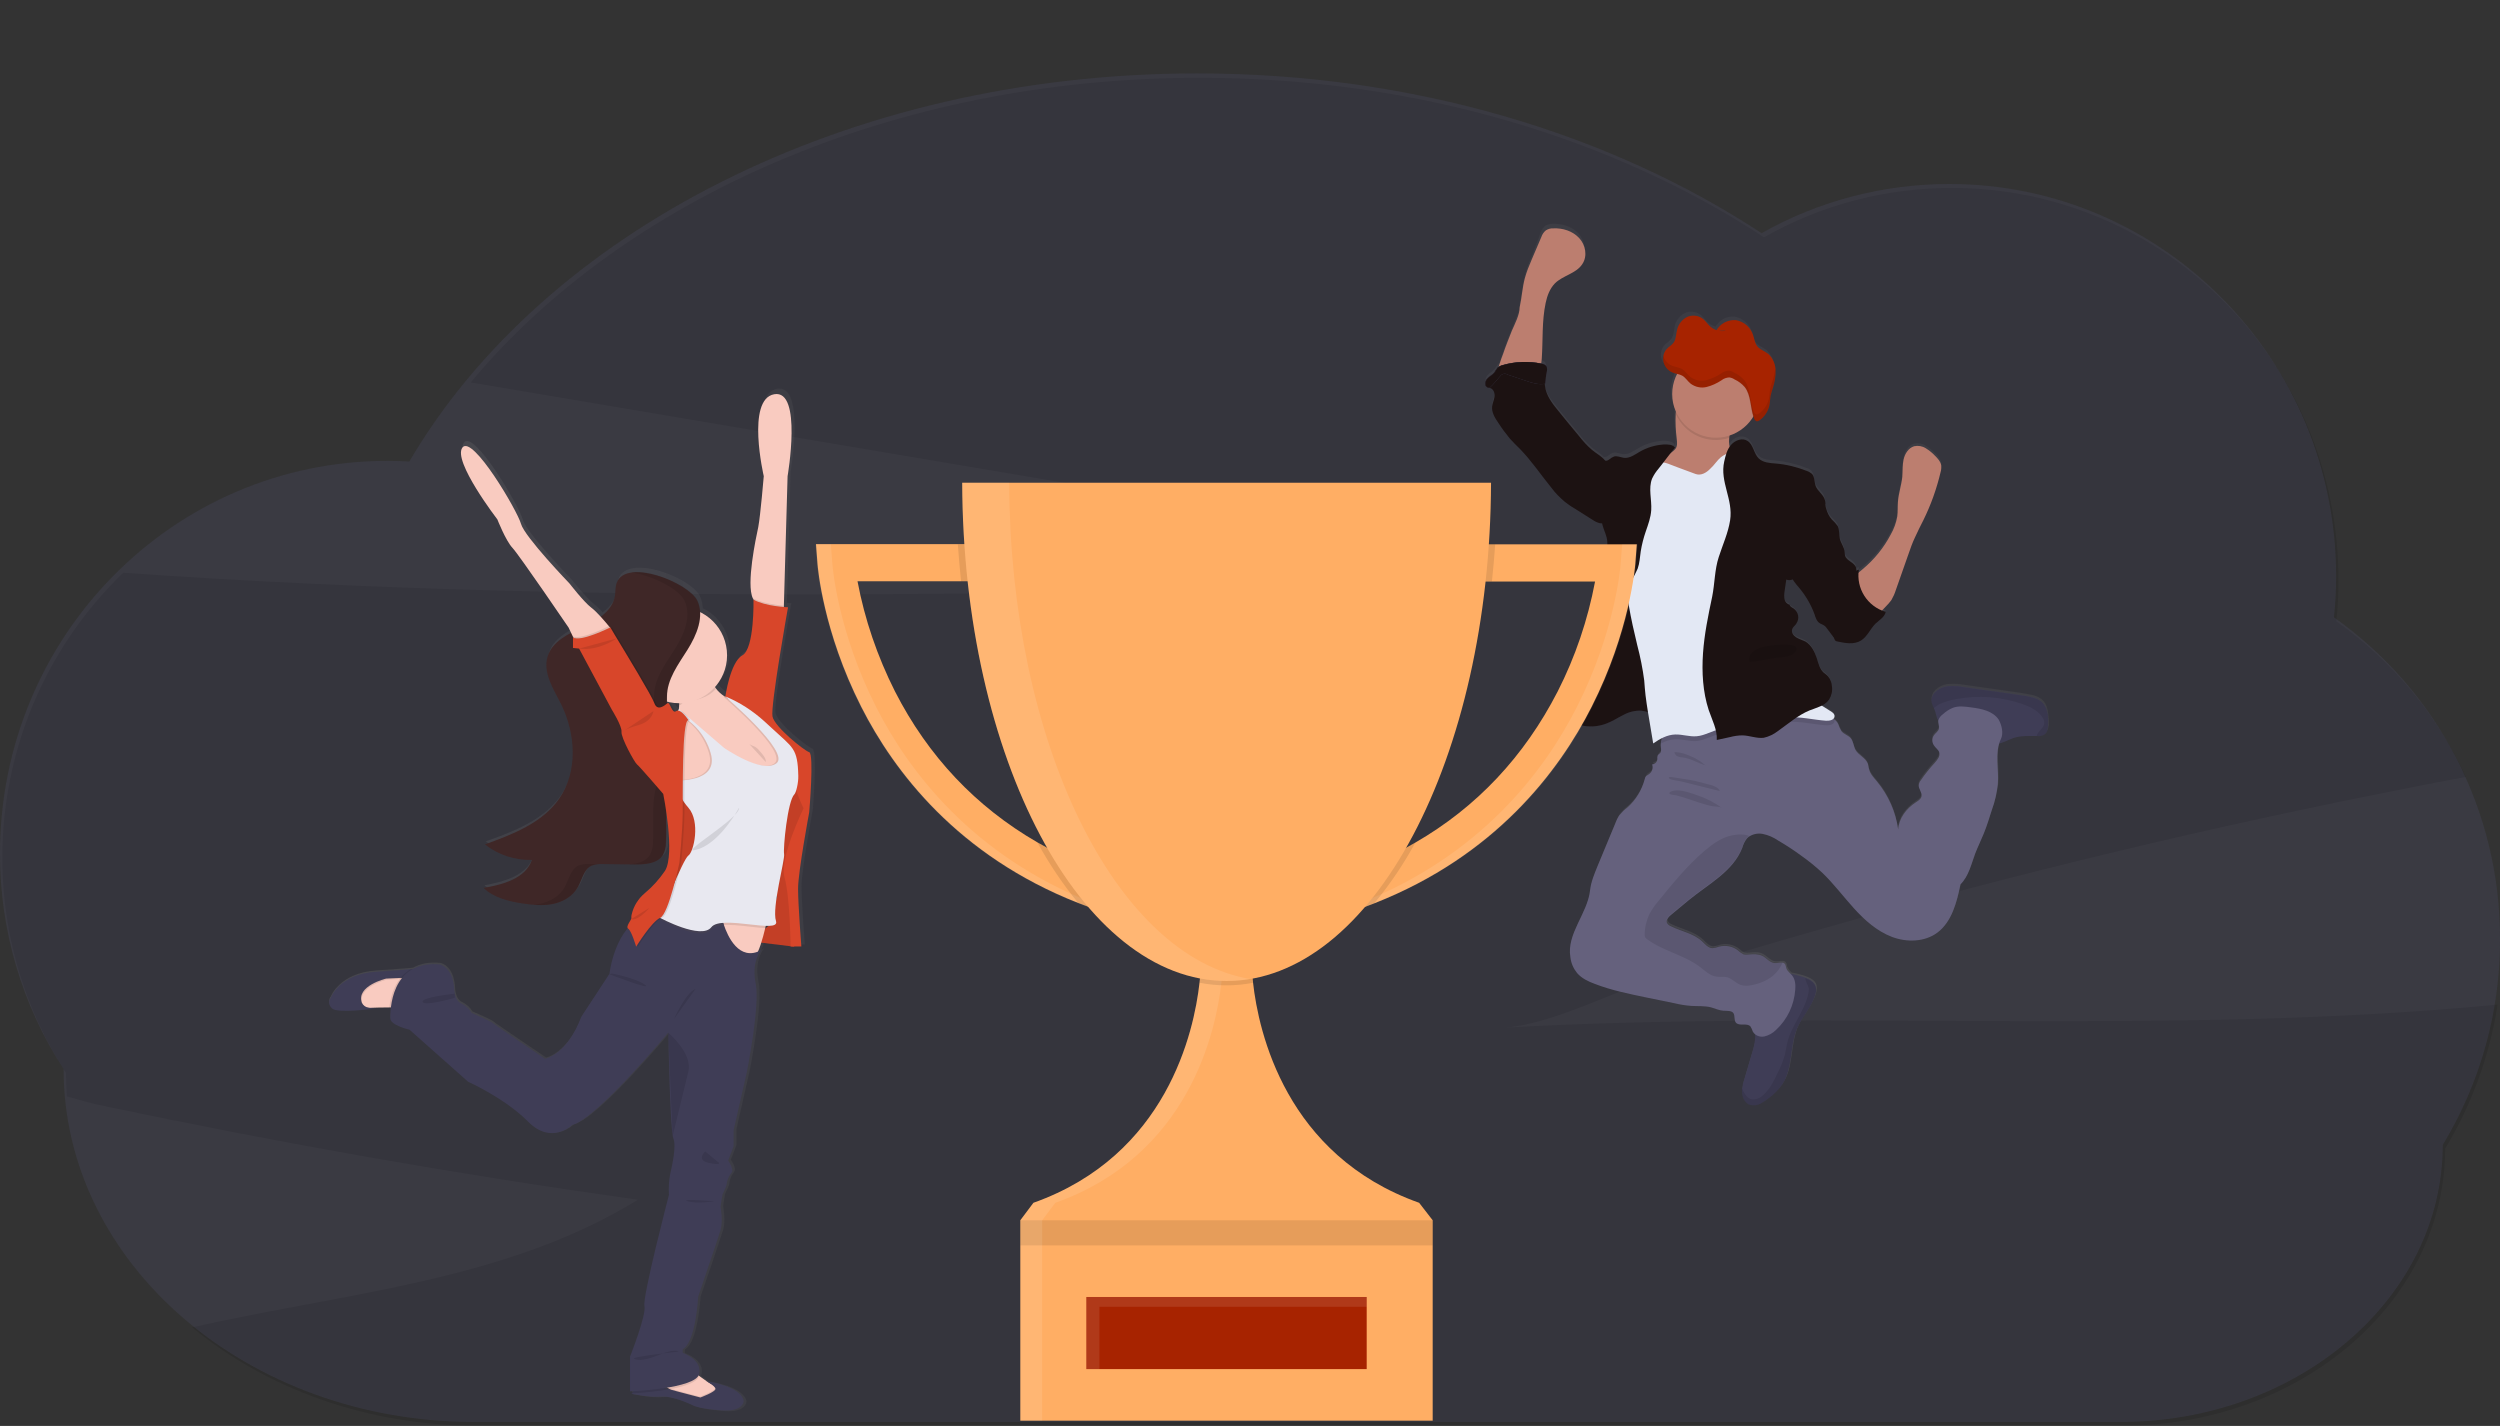 <?xml version="1.0" encoding="utf-8"?>
<!-- Generator: Adobe Illustrator 25.0.1, SVG Export Plug-In . SVG Version: 6.00 Build 0)  -->
<svg version="1.1" id="a490d581-c356-41e2-b0f0-0de4275777d8"
	 xmlns="http://www.w3.org/2000/svg" xmlns:xlink="http://www.w3.org/1999/xlink" x="0px" y="0px" viewBox="0 0 1144 652.5"
	 style="enable-background:new 0 0 1144 652.5;" xml:space="preserve">
<rect x="0" y="0" width="1144" height="652.5" fill="#333333" stroke="none"/>
<style type="text/css">
	.st0{opacity:0.1;enable-background:new    ;}
	.st1{opacity:0.1;fill:#7878CE;enable-background:new    ;}
	.st2{fill:url(#SVGID_1_);}
	.st3{fill:#BC7E6F;}
	.st4{fill:#3F3D56;}
	.st5{fill:#65617D;}
	.st6{fill:#1C1212;}
	.st7{fill:#E3E8F4;}
	.st8{fill:#A72300;}
	.st9{opacity:0.1;}
	.st10{fill:#FFAE64;}
	.st11{opacity:0.1;fill:#FFFFFF;enable-background:new    ;}
	.st12{fill:url(#SVGID_2_);}
	.st13{fill:#D8462A;}
	.st14{fill:#F9CBC0;}
	.st15{fill:#3F2727;}
	.st16{fill:#444053;}
	.st17{fill:#E8E8F0;}
</style>
<path class="st0" d="M687.7,470.3c22.1-1.3,49.5-16.2,70.8-22.9c25.2-7.8,50.6-15.4,76-22.6c88.5-25.2,178-46.7,268.5-64.4
	c8.4-1.7,16.9-3.3,25.4-4.9c-13.2-28.5-33.6-53-59.3-71.2c0.7-6.2,1-12.5,1-18.8c0-99.1-79.2-179.5-177-179.5
	c-30.1,0-59.7,7.7-85.9,22.6C738,63.1,647.7,35.6,548.9,35.6c-140.4,0-263.7,55.6-333.5,139.4l328.3,55.5l201.3,34
	c-229.5,6.9-459.8,13.7-688.6-2.4C-6,322.3-16.9,418.3,30.2,491l0,0c0,3.6,0.2,7.2,0.4,10.7c5.8,1.7,11.5,3.3,16.5,4.3
	c81.1,17.1,162.7,31.5,244.8,43c-60.5,37.3-134.2,42.6-204,58.4c33.8,27.9,79.7,45,130.3,45h753.1c81.5,0,147.6-56.8,147.6-126.8
	l0,0c12.2-20.2,20.4-42.6,24-65.9C992.1,474.3,839.3,461.7,687.7,470.3z"/>
<path class="st1" d="M1144,429.9c0.2-58.6-28.2-113.6-76-147.4c0.7-6.2,1-12.5,1-18.8c0-99.1-79.3-179.5-177-179.5
	c-30.1,0-59.7,7.7-85.9,22.5c-69.2-45.5-159.5-73.1-258.3-73.1c-160.7,0-299.1,72.9-360.5,177.6c-3.4-0.2-6.8-0.3-10.3-0.3
	C79.2,211,0,291.3,0,390.5c-0.1,35,10,69.3,29.1,98.7l0,0c0,89.2,84.2,161.5,188,161.5h753.1c81.5,0,147.6-56.8,147.6-126.8l0,0
	C1135,495.5,1144.1,463,1144,429.9z"/>
<linearGradient id="SVGID_1_" gradientUnits="userSpaceOnUse" x1="836.517" y1="25.381" x2="836.517" y2="427.743" gradientTransform="matrix(1 0 0 -1 -28 530.26)">
	<stop  offset="0" style="stop-color:#808080;stop-opacity:0.25"/>
	<stop  offset="0.54" style="stop-color:#808080;stop-opacity:0.12"/>
	<stop  offset="1" style="stop-color:#808080;stop-opacity:0.1"/>
</linearGradient>
<path class="st2" d="M934.3,320c-1.4-1.1-3.1-1.8-4.9-2.1c-1.9-0.4-3.8-0.7-5.7-1l-24.6-3.5c-2.5-0.5-5-0.6-7.5-0.4
	c-2.6,0.2-4.9,1.4-6.6,3.4c-0.7,0.9-1.1,2-1.1,3.2c0.1,1.2,0.5,2.3,1.1,3.3c0.2,0.5,0.4,1,0.6,1.5c0.2,1.1,0.5,2.2,0.9,3.4
	c0.1,0.2,0.3,0.5,0.4,0.7c0,0.1,0,0.1,0,0.2c-0.3,1.4,0.6,2.8,0.2,4.1c-0.3,1.1-1.5,1.8-2.2,2.8c-1,1.4-1,3.2-0.1,4.6
	c0.8,1.2,2.1,2,2.5,3.3c0.5,1.8-0.9,3.4-2.1,4.8c-2.3,2.5-4.4,5.1-6.3,7.9c-0.5,0.7-0.9,1.5-1,2.4c-0.1,1.7,1.6,3.3,1.3,5
	c-0.2,1.4-1.6,2.2-2.7,3c-4.2,2.8-7.7,7.3-8,12.4c-1.1-8.1-4.4-15.7-9.7-22c-1.4-1.7-3-3.5-3.6-5.6c-0.2-0.9-0.3-1.8-0.6-2.6
	c-1-2.6-4.2-3.8-5.6-6.2c-1-1.7-1-3.9-2.2-5.4s-3.2-1.9-4.3-3.3c-0.5-1-1-2-1.4-3.1c-0.4-0.9-1.1-1.6-1.8-2.2
	c-0.1-0.1-0.3-0.2-0.5-0.3c0.3-0.3,0.5-0.7,0.5-1.2c0-1.2-1.2-1.9-2.2-2.5c-1.3-0.7-2.6-1.5-3.8-2.4c1.4-0.6,2.5-1.6,3.4-2.8
	c1.1-1.8,1.6-3.9,1.3-6c-0.1-1.7-0.7-3.3-1.8-4.6c-0.6-0.7-1.4-1.1-2.1-1.8c-1.7-1.7-2.3-4.1-3-6.4c-0.9-3-2.4-6.1-5.2-7.7
	c-1.3-0.8-2.9-1.1-4.2-1.9s-2.4-2.3-1.9-3.8c0.3-1,1.2-1.7,1.9-2.5c1.6-2.3,1-5.4-1.3-7c-0.7-0.5-1.7-0.9-1.8-1.7
	c-1.2-0.3-2.1-1.3-2.3-2.5c-0.2-1.2-0.2-2.4,0-3.6c0.3-1.9,0.5-3.7,0.8-5.6c0.9,0.4,1.9,0.4,2.8,0c0.9,1.4,1.9,2.7,3,3.9
	c3,3.6,5.4,7.7,7,12.1c0.6,1.6,1.2,3.4,2.6,4.2c0.5,0.3,1.1,0.4,1.6,0.8c0.6,0.4,1.1,1,1.6,1.6c1.2,1.6,2.4,3.2,3.6,4.8l0.1,0.2
	c0,0.1,0.1,0.3,0.2,0.4c0.2,0.2,0.5,0.4,0.9,0.4c3.7,0.9,7.8,1.6,11-0.4c2.9-1.8,4.1-5.4,6.6-7.7c1.7-1.7,4.2-3,4.7-5.4
	c-0.6-0.2-1.2-0.4-1.7-0.6c0.5-0.5,1-1.1,1.7-1.7c1-1,1.9-2,2.7-3.2c0.8-1.4,1.5-2.9,2-4.5c1.9-5.5,3.9-11,5.8-16.5
	c0.9-2.6,1.8-5.2,3-7.8c1.2-2.7,2.6-5.4,3.9-8.1c3.4-7,6-14.3,7.8-21.9c0.3-1,0.4-2.1,0.3-3.2c-0.3-1.7-1.6-3.1-2.8-4.3
	c-1.3-1.4-2.7-2.5-4.3-3.5c-1.6-1-3.5-1.3-5.3-0.9c-2.6,0.8-4.2,3.4-4.8,6s-0.4,5.3-0.6,8c-0.4,3.9-1.7,7.6-2,11.4
	c-0.2,2.2,0,4.5-0.3,6.7c-0.5,2.9-1.5,5.7-3,8.3c-3.2,6.1-7.6,11.5-12.9,15.9c-0.6,0.5-1.2,1-1.8,1.5c0-0.4,0.1-0.9,0.1-1.3
	c-0.4,0.1-0.9,0.3-1.3,0.5c0.1-0.5,0-1-0.2-1.5c-0.8-2.4-4.4-3-5-5.4c-0.1-0.6-0.2-1.2-0.2-1.8c-0.2-2.1-1.7-3.9-2.2-6
	c-0.5-1.9-0.1-4-1-5.8c-0.8-1.1-1.7-2.1-2.7-3c-1.2-1.4-2.1-3-2.5-4.8c-0.1-0.5-0.2-1-0.4-1.5c0.2-1.1,0-2.2-0.4-3.3
	c-0.9-2.3-3.3-3.7-4.1-6c-0.7-1.8-0.4-4-1.6-5.4c-0.7-0.7-1.5-1.1-2.4-1.4c-4.6-1.8-9.4-2.9-14.3-3.4c-2.7-0.2-5.8-0.4-7.7-2.3
	c-2.3-2.2-2.4-6.3-5.1-8c-2.4-1.5-5.7-0.4-7.5,1.8c-0.3,0.3-0.5,0.7-0.8,1c-0.3-1.3-0.4-2.7-0.2-4.1c0-0.3,0.1-0.7,0.1-1
	c4.5-1.5,8.4-4.5,10.8-8.6c0,0,0,0,0,0.1l0.1,0.3c0.3,0.7,0.8,1.4,1.4,1.5l0,0c0.5,0,0.9-0.2,1.2-0.5c0.6-0.4,1.2-0.9,1.7-1.4
	c0.3-0.3,0.5-0.6,0.7-0.9c0.5-0.6,0.9-1.3,1.2-2c0.5-1.1,0.8-2.2,1-3.4c0.2-1.2,0.2-2.4,0.4-3.5c0.2-0.9,0.4-1.8,0.7-2.6
	c0.1-0.3,0.2-0.6,0.3-0.9s0.2-0.7,0.3-1c0.6-2.1,1-4.2,1-6.3c0-0.4,0-0.7,0-1.1c-0.1-2.8-1.3-5.5-3.4-7.5c-1.7-1.4-4-2-5.3-3.9
	c-0.8-1.3-1-2.9-1.5-4.4c-1.1-3.7-4.1-6.4-7.9-7.1c-2.2-0.2-4.4,0.4-6.2,1.7l0,0l-0.1,0.1l0,0c-1,0.8-1.8,1.7-2.5,2.8
	c-1.3-0.4-2.5-1.1-3.5-2c-1-0.9-1.8-2.1-2.8-3c-1.9-1.8-4.7-2.3-7.1-1.5c-2.5,1-4.4,3.2-5.1,5.8c-0.5,2.1-0.5,4.4-1.6,6.1
	c-0.9,1.3-2.3,2-3.4,3.2c-0.6,0.8-1.1,1.7-1.3,2.7l0,0c-0.1,0.5-0.2,1.1-0.2,1.7l0,0c0,0.2,0,0.5,0.1,0.7c0,0,0,0.1,0,0.1
	c0,0.3,0.1,0.5,0.2,0.8l0,0c0.3,1,0.8,2,1.5,2.7c0.7,0.8,1.5,1.4,2.4,1.7c0.4,0.1,0.8,0.3,1.2,0.4l1.2,0.3l0.4,0.1
	c-2.9,5.5-3.1,12-0.6,17.6c0,0.3-0.1,0.6-0.1,0.8c-0.2,3.9,0,7.9,0.5,11.8c0.1,1.5,0.2,3.3-0.7,4.5c-0.4,0.5-0.9,0.9-1.5,1.3
	c0.5-0.7,1.1-1.4,1.7-2.1c-1.4-1.4-3.6-1.6-5.6-1.5c-3.9,0.3-7.6,1.4-11,3.4c-2.2,1.3-4.5,3-7.1,2.7c-1.5-0.2-3-1-4.5-0.6
	c-0.8,0.3-1.6,0.8-2.3,1.4c-0.5,0.4-1.2,0.6-1.9,0.6c-1.6-1.9-4-3.2-5.9-4.8c-2.1-1.9-4.1-4-5.8-6.3c-3.2-3.9-6.5-7.8-9.7-11.8
	c-2.7-3.3-5.4-6.9-5.9-11.2c0-0.4-0.1-0.8-0.1-1.3c0.1-2,0.3-4,0.8-6c0.1-0.5,0.1-1,0-1.5c-0.3-1-1.5-1.4-2.4-1.6l0,0
	c0.1-0.8,0.2-1.6,0.3-2.3c0.6-8.6,0-17.3,1.8-25.8c0.7-3.2,1.8-6.5,4.2-8.9c3.7-3.7,9.8-4.6,12.6-8.9c2.3-3.6,1.4-8.8-1.5-12
	s-7.5-4.5-11.8-4.4c-1.2,0-2.4,0.3-3.4,0.9c-1,0.9-1.7,1.9-2.1,3.2L701,117c-1.2,2.7-2.3,5.5-3.1,8.4c-1.2,4.4-1.5,9-2.4,13.4
	c0,3.4-2.2,7.6-3.4,10.8c-1.3,3.5-2.8,7-4,10.6c-0.3,0.9-1.3,3.6-2,6c-0.2,0.1-0.5,0.3-0.7,0.5c-0.5,0.7-1,1.4-1.4,2.1
	c-0.9,1.2-2.4,1.8-3.4,3s-1.2,3.3,0.2,3.9c0.3,0.1,0.6,0.2,0.9,0.2c0.2,0,0.4,0,0.5,0.1c1.5,0.4,2.1,2.3,1.9,3.9s-1,3-1.1,4.6
	c-0.3,2.8,1.3,5.3,2.9,7.6c1.6,2.5,3.4,4.9,5.3,7.2c1.4,1.6,3,3,4.4,4.5c5.4,5.6,9.7,12.1,14.6,18.1c1.7,2.3,3.7,4.4,5.9,6.2
	c1.4,1.1,2.9,2.2,4.5,3.1l8.4,5.3c0.9,0.7,2,1.2,3.2,1.5c0.4,0,0.7,0,1.1,0c0,0.2,0.1,0.5,0.2,0.7c0.7,2.6,2.1,5,2.2,7.7
	s-0.1,5.4,0.1,8.1c0.2,2.5,0.7,5,0.9,7.5c0.3,4.7-0.9,9.4-2,14c-1.7,6.8-2.7,13.7-6,19.8c-0.9,1.7-2,3.4-2,5.3c0,0.2,0,0.5,0.1,0.7
	l0,0l-1.5,0.9c-0.4,0.2-0.9,0.5-1.3,0.8c-1.9,1.2-3.9,2.6-4.7,4.8c-0.6,1.7-0.3,3.7-1.1,5.4c0,0.1-0.1,0.1-0.1,0.2
	c-0.8,1.6-2.4,2.7-2.8,4.4l0,0c-0.3,1.3,0.2,2.7,0,4c0,0,0,0,0,0c-0.2,0.7-0.4,1.3-0.5,2c0,0.2,0,0.4,0.1,0.7c0.2,0.8,0.6,1.4,1.2,2
	c0.4,0.3,0.8,0.7,1.2,0.9c0.4,0.3,0.9,0.5,1.3,0.8l0.3,0.1c0.4,0.2,0.8,0.4,1.2,0.6l0.3,0.1c0.5,0.2,0.9,0.4,1.4,0.5l0.3,0.1
	c0.4,0.1,0.7,0.2,1.1,0.3l0.2,0.1l0.2,0l1,0.2l0.4,0.1c0.4,0.1,0.9,0.1,1.3,0.2h0.4c0.3,0,0.7,0,1,0.1h0.5c0.3,0,0.7,0,1,0h0.4
	c0.5,0,0.9-0.1,1.4-0.1h0.2c0.4-0.1,0.8-0.1,1.3-0.2l0.3-0.1c0.4-0.1,0.8-0.2,1.2-0.3l0.2-0.1c0.5-0.1,0.9-0.3,1.4-0.5
	c1.6-0.7,3.1-1.4,4.6-2.3c1-0.5,2-1.1,3-1.6c0.7-0.4,1.5-0.7,2.3-1c1.9-0.8,3.9-1.2,6-1c1,0.1,2,0.3,3,0.6c0,0.1,0,0.2,0,0.3
	c0.8,4.8,1.6,9.6,2.4,14.4c1.3-0.9,2.7-1.8,4.1-2.5c-0.3,0.7-0.4,1.5-0.5,2.2c-0.1,0.6-0.1,1.2,0,1.8c0.1,1,0.3,2-0.3,2.8
	c-0.3,0.5-1,0.7-1.2,1.2c-0.1,0.5-0.2,1.1-0.1,1.6c-0.1,1.3-1.1,2.3-2.4,2.4c0.6,1.7,0,3.5-1.5,4.5c-0.4,0.2-0.8,0.5-1.2,0.8
	c-0.3,0.4-0.6,1-0.7,1.5c-1.3,5-4,9.4-7.8,12.9c-1.4,1.1-2.7,2.4-3.9,3.8c-0.7,1.1-1.3,2.2-1.8,3.5c-2.7,6.5-5.4,13-8.1,19.6
	c-1.5,3.7-3,7.4-3.5,11.3c-1.2,10.8-10.8,19.9-9,30.6c0.4,2.7,1.4,5.2,3.1,7.3c2,2.4,5,3.8,8,4.9c7.7,3,15.8,4.6,23.9,6.3l12.7,2.6
	c2.5,0.6,5,1,7.6,1.2c3.1,0.2,6.2-0.1,9.2,0.7c1.8,0.5,3.6,1.4,5.5,1.5c1.6,0.1,3.7-0.3,4.6,1.1s0.2,3.1,1.1,4.3
	c1.5,1.9,5.1,0,6.7,1.8c0.4,0.7,0.8,1.4,1,2.2c0.2,0.5,0.6,0.9,1,1.3c0.1,0.6,0.1,1.1,0.1,1.7c-0.2,2.3-0.7,4.6-1.4,6.8
	c-1.2,4.1-2.4,8.1-3.6,12.2c-0.5,1.4-0.8,2.9-1,4.4c-0.1,0.7-0.1,1.5,0,2.2c0.2,2.2,1.5,4.5,3.6,5.2c1.6,0.4,3.4,0.2,4.9-0.6
	c1.4-0.7,2.8-1.7,4-2.7c2.2-1.7,4.2-3.7,5.8-5.9c5-7.5,3.4-17.6,6.9-25.9c2.3-5.5,6.9-10,8.4-15.8c0.4-1.1,0.4-2.3,0.1-3.4
	c-0.6-2-2.8-3.1-4.8-3.9h-0.1c-1.6-0.6-3.3-1.1-5-1.4c-0.4-0.1-0.8-0.2-1.3-0.2c-1-0.8-1.7-1.8-2.2-2.9c-0.1-0.6-0.2-1.2-0.5-1.7
	c-0.3-0.5-0.9-0.8-1.4-0.8c-1-0.1-2.3,0.3-3.4,0.2c-2.2-0.2-3.7-2.3-5.7-3.4s-4.2-0.8-6.3-0.6c-0.8,0.1-1.5,0.1-2.3-0.1
	c-0.9-0.4-1.7-1-2.4-1.7c-2.5-1.9-5.8-2.6-8.8-1.8c-1,0.4-2,0.6-3,0.7c-2-0.1-3.3-1.8-4.8-3.2c-3.9-3.6-9.5-4.6-14.3-6.9
	c-0.7-0.3-1.3-0.8-1.7-1.5c-0.5-1.4,0.7-2.7,1.8-3.7l8.2-6.8c9-7.5,20.2-13.1,24.4-24.1c0.4-1.5,1.1-2.9,2-4.1
	c0.3-0.4,0.7-0.7,1.1-1c1.8-1.2,4-1.6,6.2-1.2c2.6,0.6,5.1,1.7,7.2,3.2c3.6,2.2,7.1,4.5,10.5,7c3.4,2.4,6.5,5,9.6,7.8
	c5.2,5,9.6,10.9,14.5,16.3s10.5,10.4,17.3,13s15,2.5,20.8-1.9c6.7-5,8.9-13.9,10.6-22.1c3.8-3.6,4.9-9.1,6.7-14
	c1.2-3.1,2.6-6,3.9-9.1c1.5-3.6,2.6-7.4,3.8-11.1c1.3-3.7,2.2-7.6,2.7-11.6c0.5-6.2-1.2-12.9,0.6-18.7c2.3-0.5,4.4-1.8,6.7-2.6
	c3.4-1.1,7-0.9,10.6-0.9h0.2c1.2,0.1,2.5-0.2,3.5-0.8c1.2-1,1.4-2.7,1.5-4.3C937.4,326.7,937.2,322.4,934.3,320z M789.4,149.4
	c-0.8,0.2-1.7,0.3-2.5,0.2L789.4,149.4z"/>
<path class="st3" d="M793.3,212.6c-1.2,1-2.6,1.8-4.2,2.2l-7.1,2.5c-3.8,1.4-7.9,2.8-11.9,2.3c-2.3-0.3-12-1.7-13.5-3.5
	c-2.2-2.7,5.6-6.8,8.3-9.1c0.6-0.4,1.2-0.9,1.7-1.5c1-1.2,0.9-2.9,0.7-4.5c-0.5-3.9-0.7-7.8-0.5-11.8c0.1-0.9,0.2-1.9,0.4-2.8
	c1-4.6,5.3-2.9,8.7-1.7c4.1,1.3,8,3,11.8,5.1c1.1,0.6,2.1,1.4,2.9,2.5c1.5,2.2,0.9,5.2,0.7,8c-0.2,2.2-0.2,4.3,1.2,5.9
	c0.7,0.6,1.3,1.3,1.9,2C794.9,209.8,794.6,211.5,793.3,212.6z"/>
<path class="st3" d="M695.4,140.6c1-4.4,1.2-9,2.4-13.4c0.8-2.9,1.9-5.6,3.1-8.4l4.4-10.3c0.4-1.2,1.1-2.3,2.1-3.1
	c1-0.6,2.2-1,3.4-0.9c4.3-0.2,8.8,1.2,11.8,4.4s3.9,8.3,1.5,11.9c-2.8,4.4-8.9,5.2-12.6,8.9c-2.3,2.4-3.5,5.6-4.2,8.9
	c-1.8,8.4-1.2,17.1-1.8,25.7c-0.2,2.7-0.7,5.7-3,7.1c-1.4,0.7-2.9,1-4.5,0.9l-6.6,0.1c-1.1,0-5.1,0.7-5.8-0.1
	c-1.3-1.5,1.6-8.7,2.2-10.3c1.2-3.6,2.6-7,4-10.6C693.2,148.2,695.4,144,695.4,140.6z"/>
<path class="st4" d="M830.8,454.7c-1.5,5.8-6,10.3-8.4,15.8c-3.5,8.2-1.9,18.3-6.9,25.8c-1.6,2.3-3.6,4.3-5.8,6
	c-1.2,1-2.6,1.9-4,2.7c-1.5,0.8-3.2,1-4.9,0.6c-2.1-0.7-3.4-3-3.6-5.2c-0.1-0.7-0.1-1.4,0-2.2c0.2-1.5,0.5-3,1-4.4
	c1.2-4,2.4-8.1,3.6-12.2c0.7-2.2,1.2-4.5,1.4-6.8c0.1-2.5-1.5-5.8-0.8-8.2c0.3-1.1,1.5-2,2-2.9c0.8-1.3,1.3-2.7,1.7-4.1
	c0.8-2.8,1.4-5.8,3.1-8.1c1.1-1.4,2.4-2.6,3.9-3.7c1.1-0.9,2.3-1.7,3.7-2.1c1.3-0.2,2.7-0.2,4,0.2c1.7,0.4,3.4,0.8,5,1.4h0.1
	c2,0.7,4.1,1.8,4.8,3.8C831.2,452.4,831.2,453.6,830.8,454.7z"/>
<path class="st4" d="M937.2,331.8c-0.1,1.5-0.2,3.3-1.5,4.2c-1,0.7-2.3,1-3.5,0.8H932c-3.6,0-7.2-0.2-10.6,0.9
	c-2.6,0.9-4.9,2.4-7.6,2.7c-3.7,0.4-7.2-1.6-10.4-3.4c-3.1-1.7-6.2-3.2-9.5-4.5c-2.1-0.9-6.5-1.4-7.5-3.8c-0.3-1.1-0.6-2.2-0.9-3.3
	c-0.2-0.5-0.4-1-0.6-1.5c-0.6-1-1-2.1-1.1-3.3c0-1.2,0.4-2.3,1.1-3.2c1.6-2,4-3.2,6.5-3.4c2.5-0.2,5.1-0.1,7.5,0.4l24.6,3.5
	c1.9,0.3,3.8,0.5,5.7,1c1.8,0.3,3.5,1,4.9,2.1C937.2,323.7,937.4,328,937.2,331.8z"/>
<path class="st5" d="M915.6,338.2c-3,6.3-0.8,13.8-1.4,20.8c-0.5,3.9-1.3,7.8-2.7,11.5c-1.2,3.7-2.3,7.5-3.8,11.1
	c-1.2,3-2.7,6-3.9,9.1c-1.8,4.9-3,10.4-6.7,14c-1.7,8.2-3.9,17.1-10.6,22.1c-5.8,4.3-14,4.5-20.8,1.9s-12.4-7.6-17.3-13
	s-9.3-11.3-14.5-16.3c-3-2.8-6.2-5.4-9.6-7.8c-3.4-2.5-6.9-4.8-10.5-6.9c-2.2-1.5-4.6-2.6-7.2-3.1c-2.1-0.4-4.3,0-6.2,1.2
	c-0.4,0.3-0.8,0.6-1.1,1c-0.9,1.2-1.6,2.6-2,4.1c-4.2,10.9-15.5,16.6-24.5,24l-8.2,6.8c-1.1,0.9-2.4,2.3-1.8,3.6
	c0.4,0.7,1,1.2,1.7,1.5c4.8,2.4,10.4,3.3,14.3,6.9c1.4,1.3,2.8,3.1,4.8,3.2c1-0.1,2-0.3,3-0.7c3.1-0.8,6.3-0.2,8.8,1.8
	c0.7,0.7,1.5,1.2,2.4,1.7c0.7,0.2,1.5,0.2,2.3,0.1c2.1-0.2,4.4-0.3,6.3,0.6s3.5,3.2,5.7,3.3c1.1,0.1,2.4-0.3,3.4-0.2
	c0.6,0,1.1,0.3,1.4,0.8c0.2,0.5,0.4,1.1,0.5,1.7c0.4,1.4,1.8,2.3,2.7,3.4c1.4,1.8,1.6,4.2,1.4,6.5c-0.5,7-3.6,13.6-8.8,18.4
	c-1.5,1.5-3.3,2.5-5.4,3c-2.1,0.4-4.3-0.5-5.3-2.4c-0.2-0.8-0.6-1.5-1-2.2c-1.6-1.8-5.2,0.1-6.7-1.8c-0.9-1.2-0.3-3.1-1.1-4.3
	s-3-1-4.6-1.1c-1.9-0.1-3.7-1-5.5-1.5c-3-0.8-6.1-0.5-9.2-0.7c-2.6-0.2-5.1-0.6-7.6-1.2l-12.7-2.6c-8.1-1.7-16.2-3.3-23.9-6.3
	c-3-1.1-5.9-2.5-8-4.9c-1.7-2.1-2.8-4.6-3.1-7.3c-1.8-10.7,7.8-19.8,9-30.5c0.4-3.9,2-7.6,3.5-11.3c2.7-6.5,5.4-13,8.1-19.5
	c0.4-1.2,1-2.4,1.7-3.5c1.2-1.4,2.4-2.7,3.9-3.8c3.8-3.4,6.5-7.9,7.8-12.8c0.1-0.6,0.3-1.1,0.7-1.5c0.4-0.3,0.7-0.5,1.2-0.8
	c1.5-1,2.1-2.8,1.5-4.5c1.3-0.1,2.3-1.1,2.4-2.4c-0.1-0.5,0-1.1,0.1-1.6c0.2-0.5,0.8-0.8,1.2-1.2c0.6-0.8,0.4-1.8,0.3-2.7
	c-0.1-0.6-0.1-1.2,0-1.8c0.2-2.1,1.2-4.1,2.7-5.6c2.4-2.4,5.8-1.7,9.1-2.3c3.3-0.7,6.5-1.7,9.6-3.1c8.7-3.4,17.8-5.5,27.1-6.3
	c9.3-0.7,18.7,0.8,27.4,4.4c1.3,0.5,2.4,1.2,3.5,2c0.8,0.6,1.4,1.3,1.8,2.2c0.4,1.1,0.8,2.1,1.4,3.1c1.1,1.5,3.1,1.9,4.3,3.3
	s1.3,3.7,2.2,5.4c1.4,2.4,4.6,3.6,5.6,6.2c0.3,0.8,0.3,1.8,0.6,2.6c0.5,2.2,2.2,3.9,3.6,5.6c5.2,6.3,8.6,13.9,9.7,22
	c0.3-5.1,3.7-9.6,8-12.4c1.2-0.8,2.5-1.6,2.7-2.9c0.3-1.7-1.4-3.2-1.3-5c0.1-0.9,0.5-1.7,1-2.3c1.9-2.8,4-5.4,6.3-7.9
	c1.2-1.4,2.6-3,2.1-4.8c-0.4-1.3-1.8-2.1-2.5-3.3c-0.9-1.4-0.9-3.2,0.1-4.6c0.7-1,1.8-1.6,2.2-2.8c0.4-1.3-0.5-2.8-0.2-4.1
	c0.4-1.1,1.1-2,2.1-2.7c1.3-1.2,2.8-2.2,4.5-2.9c2.6-1,5.6-0.6,8.4-0.2c4.7,0.6,9.9,1.6,12.6,5.6C916,331.8,916.9,335.6,915.6,338.2
	z"/>
<path class="st0" d="M937.2,331.8c-0.1,1.5-0.2,3.3-1.5,4.2c-1,0.7-2.3,1-3.5,0.8H932c0.4-2.1,2.9-3.3,3.4-5.4
	c0.2-1.3-0.2-2.6-1.1-3.6c-2.1-2.9-5.6-4.5-9-5.7c-9.7-3.3-20-4.1-30.1-2.2c-2.7,0.4-5.4,1.3-7.9,2.4c-0.8,0.5-1.6,1.1-2.4,1.7
	c-0.6-1-1-2.1-1.1-3.3c0-1.2,0.4-2.3,1.1-3.2c1.6-2,4-3.2,6.5-3.4c2.5-0.2,5.1-0.1,7.5,0.4l24.6,3.5c1.9,0.3,3.8,0.5,5.7,1
	c1.8,0.3,3.5,1,4.9,2.1C937.2,323.7,937.4,328,937.2,331.8z"/>
<path class="st0" d="M830.8,454.7c-1.5,5.8-6,10.3-8.4,15.8c-3.5,8.2-1.9,18.3-6.9,25.8c-1.6,2.3-3.6,4.3-5.8,6
	c-1.2,1-2.6,1.9-4,2.7c-1.5,0.8-3.2,1-4.9,0.6c-2.1-0.7-3.4-3-3.6-5.2c-0.1-0.7-0.1-1.4,0-2.2l0.1,0.2c0.9,2.1,2.3,4.3,4.5,4.7
	c1.7,0.1,3.4-0.5,4.6-1.6c3.3-2.7,5.2-6.6,7-10.4c1.4-2.7,2.6-5.6,3.4-8.6c0.4-1.7,0.6-3.4,1-5.1c1.9-8.3,8.4-15,9.8-23.4
	c0.1-0.6,0.1-1.2,0.1-1.8c-0.2-0.8-0.5-1.5-0.9-2.2c-0.3-0.8-0.6-1.6-0.8-2.4c2,0.7,4.1,1.8,4.8,3.8
	C831.3,452.5,831.2,453.6,830.8,454.7z"/>
<path class="st0" d="M815.7,440.4c-0.9,2.4-2.5,4.5-4.5,6.2c-2.8,2.2-6.2,3.6-9.7,4.2c-1.6,0.4-3.4,0.4-5-0.1
	c-2.2-0.8-3.8-2.8-6.1-3.5c-1.6-0.4-3.4,0-5-0.3c-3-0.4-5.2-2.7-7.6-4.5c-7.3-5.5-16.9-7.2-24.2-12.7c-0.3-0.2-0.6-0.5-0.8-0.8
	c-0.1-0.4-0.2-0.7-0.2-1.1c0-3.3,0.8-6.6,2.2-9.6c1.2-2.1,2.5-4.1,4.1-5.9c6.5-8,13.1-16.1,20.9-22.8c3.3-2.8,6.9-5.5,11-6.8
	c2.3-0.7,6.8-1.4,9.6-0.2c-0.4,0.3-0.8,0.6-1.1,1c-0.9,1.2-1.6,2.6-2,4.1c-4.2,10.9-15.5,16.6-24.5,24l-8.2,6.8
	c-1.1,0.9-2.4,2.3-1.8,3.6c0.4,0.7,1,1.2,1.7,1.5c4.8,2.4,10.4,3.3,14.3,6.9c1.4,1.3,2.8,3.1,4.8,3.2c1-0.1,2-0.3,3-0.7
	c3.1-0.8,6.3-0.2,8.8,1.8c0.7,0.7,1.5,1.2,2.4,1.7c0.7,0.2,1.5,0.2,2.3,0.1c2.1-0.2,4.4-0.3,6.3,0.6s3.5,3.2,5.7,3.3
	C813.4,440.6,814.7,440.3,815.7,440.4z"/>
<path class="st4" d="M723.8,304.7c-1.9,1.2-3.9,2.6-4.7,4.7c-0.6,1.7-0.3,3.7-1.1,5.4s-2.5,2.9-2.9,4.6c-0.3,1.3,0.3,2.7,0,4
	c-0.2,0.7-0.4,1.4-0.5,2.1c-0.1,1.5,1.2,2.7,2.4,3.5c5.4,3.5,12.1,4.3,18.2,2c2.7-1,5.1-2.6,7.6-3.9c2.5-1.4,5.4-2.1,8.2-2
	c1.7,0.2,3.2,0.8,4.9,1c1.7,0.3,3.4-0.2,4.6-1.4c0.5-0.7,0.9-1.5,1-2.4c1.4-5.5,0.8-11.3-0.6-16.8s-3.3-10.8-4.7-16.3
	c-1-4.1-1.8-8.2-3.4-12.1s-4.5-7.4-8.4-8.9c-0.3-0.2-0.7-0.2-1-0.1c-0.3,0.1-0.5,0.3-0.7,0.5c-3.1,3.3-5.5,7.2-6.9,11.5
	c-1.6,4.8-2,9.9-3.4,14.7c-0.6,2-1.4,4.7-3,6.2S725.6,303.5,723.8,304.7z"/>
<path class="st6" d="M761.5,322.4c-0.2,0.9-0.5,1.7-1,2.4c-1.2,1.2-2.9,1.7-4.6,1.4c-1.6-0.2-3.2-0.8-4.9-1c-2.9-0.1-5.7,0.6-8.2,2
	c-2.6,1.3-5,2.9-7.7,3.9c-3.9,1.5-8.1,1.7-12.1,0.7c-2.1-0.5-4.2-1.4-6-2.6c-1.3-0.8-2.5-2-2.4-3.5c0.1-0.7,0.3-1.4,0.5-2.1
	c0.3-1.3-0.3-2.7,0-4c0.4-1.8,2.1-3,2.9-4.7s0.5-3.6,1.1-5.4c0.8-2.1,2.8-3.5,4.7-4.7s4.2-2.2,5.7-3.7c0.2-0.2,0.4-0.5,0.5-0.7
	c1.1-1.7,1.9-3.6,2.4-5.5c1.5-4.8,1.9-9.9,3.4-14.7c1.4-4.3,3.8-8.2,6.9-11.5c0.2-0.2,0.4-0.4,0.6-0.5c0.3-0.1,0.7,0,1,0.1
	c3.9,1.5,6.7,5.1,8.4,8.9s2.4,8,3.4,12.1c1.4,5.5,3.4,10.8,4.7,16.3S762.9,316.9,761.5,322.4z"/>
<path class="st0" d="M791.2,200.4c-9.7,3.1-20.2-1.6-24.4-11c0.1-0.9,0.2-1.9,0.4-2.8c1-4.6,5.3-2.9,8.7-1.7c4.1,1.3,8,3,11.8,5.1
	c1.1,0.6,2.1,1.4,2.9,2.5C792,194.7,791.5,197.6,791.2,200.4z"/>
<circle class="st3" cx="785.2" cy="180.3" r="20"/>
<path class="st0" d="M839.5,329.8c0,1.7-2.2,2.2-3.9,2.1c-6-0.4-11.9-2-17.8-1.5c-7.5,0.7-14.4,4.8-21.9,5.2
	c-2.9,0.1-5.8-0.3-8.7,0.2c-3.7,0.7-7,2.9-10.8,3.3c-3.3,0.3-6.5-1-9.8-0.8c-2.3,0.1-4.5,0.8-6.5,1.9c0.2-2.1,1.2-4.1,2.7-5.6
	c2.4-2.4,5.8-1.7,9.1-2.3c3.3-0.7,6.5-1.7,9.6-3.1c8.7-3.4,17.8-5.5,27.1-6.3c9.3-0.7,18.7,0.7,27.4,4.3c1.3,0.5,2.4,1.2,3.5,2
	C839.4,329.4,839.5,329.6,839.5,329.8z"/>
<path class="st7" d="M775.9,216.9l-8.1-3l-3.4-1.3c-1.4-0.6-2.9-1-4.4-1.2c-3.9-0.3-7.6,2.3-9.7,5.6s-2.9,7.3-3.5,11.2
	c-0.9,5.3-1.7,10.6-2.3,15.9c-0.7,4.8-1,9.7-1,14.5c0.2,12.4,2.8,24.6,5.7,36.6c1.4,5.3,2.5,10.8,3.2,16.2c0.2,2.3,0.3,4.5,0.6,6.8
	c0.3,2.5,0.7,5.1,1.1,7.6l2.4,14.4c3-2.1,6.4-4,10.1-4.1c3.3-0.1,6.5,1.1,9.8,0.8c3.8-0.3,7.1-2.6,10.8-3.2c2.9-0.5,5.8-0.1,8.7-0.2
	c7.5-0.4,14.4-4.5,21.9-5.2c6-0.5,11.9,1.1,17.8,1.5c1.7,0.1,3.9-0.4,3.9-2.1c0-1.2-1.2-1.9-2.2-2.5c-4.8-2.9-9.3-6.1-13.5-9.7
	c-3.9-3.1-7.9-6.3-10.7-10.5c-6.5-10.1-4.3-23.9-9.9-34.6c-4.5-8.7,0-20.1,0-29.9c0-4.9,0-9.8-1.2-14.6c-0.7-2.7-1.6-5.3-2.7-7.8
	l-3.9-9.9c-0.1-0.3-0.2-0.5-0.5-0.8c-0.3-0.2-0.6-0.3-0.9-0.3c-2.3-0.1-4.6,0.6-6.5,2.1c-1.8,1.5-3,3.6-4.8,5.2
	C780.9,216.3,778.4,217.8,775.9,216.9z"/>
<path class="st6" d="M789,211.2c0.6-2.7,1.3-5.6,3.2-7.7s5.2-3.3,7.5-1.7c2.7,1.7,2.8,5.8,5.1,8c2,1.9,5,2.1,7.7,2.3
	c4.9,0.4,9.7,1.6,14.3,3.4c0.9,0.3,1.7,0.8,2.4,1.4c1.2,1.4,1,3.6,1.6,5.4c0.8,2.3,3.2,3.7,4.1,6c1,2.5,0,5.3-0.8,7.9
	c-1.5,4.6-2.5,9.5-3.9,14.1s-3.6,9.3-7,12.8c-1.5,1.6-3.8,3-5.8,2.1l-0.8,5.5c-0.2,1.2-0.2,2.4,0,3.5c0.2,1.2,1.1,2.2,2.3,2.5
	c0.2,0.9,1.1,1.3,1.8,1.7c2.3,1.6,2.9,4.7,1.3,6.9c0,0,0,0,0,0.1c-0.6,0.9-1.6,1.5-1.9,2.5c-0.5,1.5,0.6,3,1.9,3.8s2.8,1.2,4.2,1.9
	c2.7,1.6,4.2,4.7,5.2,7.7c0.7,2.3,1.3,4.8,3,6.4c0.7,0.6,1.5,1.1,2.1,1.8c1.1,1.3,1.7,2.9,1.8,4.6c0.3,2.1-0.2,4.2-1.3,6
	c-2,2.9-5.7,3.7-9,5c-5.3,2.2-9.7,6.1-14.4,9.4c-1.9,1.5-4.2,2.6-6.5,3.1c-3.2,0.4-6.4-1-9.7-1.1c-2,0-3.9,0.3-5.8,0.8l-6,1.3
	c0.3-4.6-2.2-9.3-3.7-13.7c-2.7-8.3-3.2-17.3-2.6-26s2.4-17.4,4.2-25.9c1.2-6,1.1-12.3,3-18.1c1.8-5.6,4.3-11,5.2-16.8
	C793.2,228.5,786.9,220.5,789,211.2z"/>
<path class="st6" d="M834.5,229.7c0.6,1,0.9,2.1,1.2,3.2c0.5,1.8,1.3,3.4,2.5,4.8c1,0.9,1.9,1.9,2.7,3c0.9,1.7,0.6,3.9,1,5.8
	c0.5,2.1,2,3.9,2.2,6c0,0.6,0.1,1.2,0.2,1.8c0.7,2.4,4.2,3,5,5.4c0.5,1.6-0.4,3.3-0.2,4.9c0.1,0.5,0.2,1,0.1,1.6
	c-0.2,0.6-0.6,1.1-1.1,1.5c-3.3,3.2-5.6,7.2-6.6,11.7c-1,4.4-1.5,9-1.5,13.5l-3.9-5.2c-0.4-0.6-0.9-1.2-1.6-1.6
	c-0.5-0.3-1.1-0.5-1.6-0.8c-1.5-0.8-2.1-2.6-2.6-4.2c-1.6-4.4-4-8.5-7-12.1c-1.6-1.9-3.4-3.8-3.8-6.2c-0.1-1.1,0-2.2,0.2-3.3
	c1-6.5,2.1-13.3,5.3-19.1c1.5-2.7,3.4-5.2,4.8-7.9C830.6,230.7,831.9,225.9,834.5,229.7z"/>
<path class="st6" d="M735.8,236c0,0.8-0.2,1.7-0.6,2.4c-0.8,0.9-2,1.3-3.2,1c-1.1-0.3-2.2-0.8-3.2-1.5c-2.8-1.8-5.6-3.5-8.4-5.3
	c-1.6-0.9-3.1-2-4.5-3.1c-2.2-1.9-4.2-3.9-5.9-6.2c-4.9-6-9.2-12.5-14.6-18c-1.5-1.5-3-2.9-4.4-4.5c-1.9-2.3-3.7-4.7-5.3-7.2
	c-1.6-2.3-3.2-4.9-2.9-7.6c0.2-1.6,0.9-3,1.1-4.5s-0.4-3.4-1.9-3.9c-0.2,0-0.4-0.1-0.5-0.1c-0.3,0-0.6-0.1-0.9-0.2
	c-1.4-0.6-1.2-2.7-0.2-3.9s2.5-1.8,3.4-3c0.4-0.7,0.9-1.4,1.4-2.1c0.7-0.6,1.5-1,2.3-1.2c5.8-1.7,11.9-1.9,17.8-0.7
	c1,0.2,2.1,0.6,2.4,1.6c0.1,0.5,0.1,1,0,1.4c-0.4,2-0.7,4-0.8,6c0,0.4,0,0.8,0.1,1.3c0.5,4.2,3.2,7.8,5.9,11.1
	c3.2,3.9,6.4,7.9,9.7,11.8c1.8,2.3,3.7,4.4,5.8,6.2c2,1.7,4.6,3,6.2,5.1c1.3,1.7,0.9,4.1,1,6.1C736.2,223.4,736.2,229.7,735.8,236z"
	/>
<path class="st3" d="M862.8,277.7c1-1,1.9-2,2.7-3.1c0.8-1.4,1.5-2.9,2-4.5l5.8-16.5c0.9-2.6,1.8-5.2,3-7.7c1.2-2.7,2.6-5.4,3.9-8
	c3.4-6.9,6-14.2,7.8-21.8c0.3-1,0.4-2.1,0.3-3.2c-0.3-1.7-1.6-3.1-2.8-4.3c-1.3-1.4-2.7-2.5-4.3-3.5c-1.6-1-3.5-1.3-5.3-0.9
	c-2.6,0.8-4.2,3.4-4.8,6s-0.4,5.3-0.6,8c-0.4,3.8-1.7,7.5-2,11.4c-0.2,2.2,0,4.5-0.3,6.7c-0.5,2.9-1.5,5.7-3,8.3
	c-3.2,6.1-7.6,11.5-12.9,15.9c-1.4,1.1-2.8,2.3-3.9,3.7c-0.9,1.4-1.6,3-1.9,4.7c-0.7,2.5-0.4,5.2,0.8,7.6c1.6,2.8,4.8,4,7.8,4.6
	C859.1,281.9,860.1,280.6,862.8,277.7z"/>
<path class="st8" d="M785.3,151.4c1.8-3.3,5.3-5.2,9.1-4.9c3.8,0.7,6.8,3.4,7.9,7.1c0.5,1.5,0.7,3.1,1.5,4.4
	c1.2,1.9,3.5,2.5,5.3,3.9c2.1,1.9,3.3,4.6,3.4,7.4c0.1,2.9-0.4,5.7-1.3,8.4c-0.4,1.1-0.7,2.3-1,3.5c-0.2,1.2-0.2,2.3-0.4,3.5
	c-0.4,3-2.1,5.8-4.6,7.6c-0.4,0.3-0.8,0.4-1.2,0.5c-0.8-0.1-1.3-1-1.5-1.8c-1.6-4.6-1.2-10.2-4.1-13.9c-1.3-1.5-2.9-2.7-4.7-3.5
	c-0.7-0.5-1.6-0.8-2.4-0.9c-1.3,0.1-2.5,0.5-3.5,1.3c-2.1,1.4-4.5,2.5-6.9,3.1c-2.5,0.6-5.1,0-7.2-1.5c-1.4-1.1-2.4-2.9-3.9-3.7
	s-3.1-0.8-4.6-1.5c-3.5-1.5-5.1-5.5-3.6-9c0.2-0.5,0.5-1,0.9-1.5c1-1.2,2.5-1.9,3.4-3.2c1.2-1.7,1-4.1,1.6-6.1
	c0.7-2.6,2.6-4.8,5.1-5.8c2.5-0.8,5.2-0.3,7.1,1.5c1,0.9,1.8,2.1,2.8,3c2,1.9,4.8,2.6,7.4,2"/>
<path class="st0" d="M801.7,298.6c-1.2,1.1-1.6,2.7-1.1,4.2c0.2,0.5,10.5-1.5,11.6-1.7c2.7-0.4,7.5-0.2,9.3-2.7
	c3.3-4.4-6.8-3.4-8.7-3.3C809.4,295.5,804.4,295.9,801.7,298.6z"/>
<path class="st4" d="M707.9,169.6c-0.4,2-0.7,4-0.8,6c-3,0.6-6.1-0.4-9-1.4l-8.3-2.8c-1-0.7-2.4-0.4-3.2,0.6c-1.3,1.4-3.2,4-5,5.5
	c-0.3,0-0.6-0.1-0.9-0.2c-1.4-0.6-1.2-2.7-0.2-3.9s2.5-1.8,3.4-3c0.4-0.7,0.9-1.4,1.4-2.1c0.7-0.6,1.5-1,2.3-1.2
	c5.8-1.7,11.9-1.9,17.8-0.7c1,0.2,2.1,0.6,2.4,1.6C708,168.6,708,169.1,707.9,169.6z"/>
<path class="st6" d="M707.9,169.6c-0.4,2-0.7,4-0.8,6c-3,0.6-6.1-0.4-9-1.4l-8.3-2.8c-1-0.7-2.4-0.4-3.2,0.6c-1.3,1.4-3.2,4-5,5.5
	c-0.3,0-0.6-0.1-0.9-0.2c-1.4-0.6-1.2-2.7-0.2-3.9s2.5-1.8,3.4-3c0.4-0.7,0.9-1.4,1.4-2.1c0.7-0.6,1.5-1,2.3-1.2
	c5.8-1.7,11.9-1.9,17.8-0.7c1,0.2,2.1,0.6,2.4,1.6C708,168.6,708,169.1,707.9,169.6z"/>
<path class="st0" d="M783.5,359.4c1.4,0.5,3,1.2,3.5,2.6l-11.6-2.9l-6-1.5c-1.1-0.3-4.9-0.6-5.6-1.4c-1-1.2,2.5-0.4,3.2-0.3
	c1.9,0.3,3.9,0.6,5.8,0.9C776.5,357.4,780,358.5,783.5,359.4z"/>
<path class="st0" d="M788,369.7c-1-0.7-3.9-0.6-5.1-0.9c-1.8-0.4-3.6-1-5.3-1.5c-3.6-1.2-7.2-2.5-10.8-3.4c-0.7-0.1-3-0.2-2.9-1
	s2.3-1.2,2.9-1.2c3.3-0.2,7.3,1.3,10.4,2.4C781,365.4,784.6,367.3,788,369.7z"/>
<path class="st0" d="M780.7,350.3c-3.7-1-7-3.3-10.8-3.7c-1,0-2-0.3-2.8-0.8c-0.4-0.4-0.8-1-0.9-1.6c2.5-0.1,5.5,0.9,7.8,2
	c1.3,0.5,2.5,1.2,3.6,1.9C778.5,348.5,779.8,350,780.7,350.3z"/>
<path class="st6" d="M850.6,260.7c-1.3,8.6,3.9,16.8,12.3,19.3c-0.5,2.4-2.9,3.7-4.7,5.4c-2.4,2.4-3.7,5.9-6.6,7.7
	c-3.2,2-7.3,1.2-11,0.4c-0.3,0-0.6-0.2-0.9-0.5c-0.1-0.1-0.1-0.3-0.2-0.4c-1.2-4.4-2-9.2-0.8-13.6c1-3.8,3.4-7,5.3-10.3
	S846.3,261.8,850.6,260.7z"/>
<path class="st6" d="M761.2,203.4c-3.9,0.3-7.6,1.4-11,3.4c-2.2,1.3-4.5,3-7.1,2.7c-1.5-0.2-3-1-4.5-0.6c-0.8,0.3-1.6,0.8-2.3,1.4
	c-0.7,0.6-1.7,0.7-2.5,0.4l-1,13.8c-0.4,5.3-0.8,10.6,0.5,15.8c0.7,2.6,2.1,5,2.2,7.7s-0.1,5.4,0.1,8.1c0.2,2.5,0.7,4.9,0.9,7.4
	c0.3,4.7-0.9,9.4-2,13.9c-1.7,6.7-2.7,13.6-6,19.7c-0.9,1.7-2,3.4-2,5.3c0,0.2,0,0.5,0.1,0.7c-1,0.5-1.9,1.1-2.8,1.6
	c-1.9,1.2-3.9,2.6-4.7,4.7c-0.6,1.7-0.3,3.7-1.1,5.4s-2.5,2.9-2.9,4.7c-0.3,1.3,0.2,2.7,0,4c-0.2,0.7-0.4,1.4-0.5,2.1
	c-0.1,1.5,1.2,2.7,2.4,3.5c1.8,1.2,3.9,2.1,6,2.6l6-23.7l0,0c5.4-10.1,10-20.6,13.5-31.5c1-3.6,2.3-7,3.9-10.4
	c1.1-1.9,2.1-3.9,3-5.9c0.9-2.5,1-5.2,1.4-7.9c0.5-3.1,1.3-6.2,2.3-9.1c1.1-3.2,2.3-6.4,2.5-9.8c0.3-4.8-1.4-9.9,0.4-14.4
	c0.8-1.7,1.8-3.2,3-4.6c2.6-3.2,4.9-6.5,7.5-9.6C765.4,203.4,763.2,203.3,761.2,203.4z"/>
<g class="st9">
	<path d="M789.4,148.1l-1.2,0.1l-0.1,0.1C788.5,148.2,788.9,148.2,789.4,148.1z"/>
	<path d="M812.3,168.8c-0.2,2-0.6,3.9-1.3,5.8c-0.4,1.1-0.7,2.3-1,3.5c-0.2,1.2-0.2,2.3-0.4,3.5c-0.4,3-2.1,5.8-4.6,7.6
		c-0.4,0.3-0.8,0.4-1.2,0.5c-0.8-0.1-1.3-1-1.5-1.8c-1.6-4.6-1.2-10.2-4.1-13.9c-1.3-1.5-2.9-2.7-4.7-3.5c-0.7-0.5-1.6-0.8-2.4-0.9
		c-1.3,0.1-2.5,0.5-3.5,1.3c-2.1,1.4-4.5,2.5-6.9,3.1c-2.5,0.6-5.1,0-7.2-1.5c-1.4-1.1-2.4-2.9-3.9-3.7s-3.1-0.8-4.6-1.5
		c-1.9-0.8-3.3-2.5-3.9-4.5c0-0.1-0.1-0.3-0.1-0.4c-0.2,1.1-0.2,2.3,0.1,3.4c0.6,2,2,3.6,3.9,4.5c1.5,0.6,3.2,0.6,4.6,1.5
		s2.5,2.6,3.9,3.7c2,1.6,4.7,2.1,7.2,1.5c2.5-0.6,4.8-1.6,6.9-3.1c1-0.8,2.2-1.2,3.5-1.3c0.9,0.1,1.7,0.4,2.4,0.9
		c1.8,0.9,3.4,2.1,4.7,3.6c2.9,3.7,2.5,9.3,4.1,13.9c0.3,0.8,0.8,1.7,1.5,1.8c0.5,0,0.9-0.2,1.3-0.5c2.5-1.8,4.2-4.5,4.6-7.6
		c0.2-1.2,0.2-2.3,0.4-3.5c0.3-1.2,0.6-2.4,1-3.5c1-2.7,1.4-5.5,1.3-8.4C812.3,169.1,812.3,169,812.3,168.8z"/>
</g>
<path class="st10" d="M749,249.1l-0.7,9.1c-0.1,1.2-2.5,30.8-20,65.3c-15,29.6-44.2,68.1-99.3,89.8c-4.3,1.7-8.8,3.3-13.4,4.8
	l-5.2-16.2c13-4.1,25.4-9.5,37.2-16.3c28.1-16.2,49.9-39.4,65.2-69.2c8.1-15.9,13.8-32.8,17.1-50.3h-62.7v-17H749z"/>
<path class="st11" d="M622.3,413.3c55.1-21.7,84.3-60.2,99.3-89.8c17.5-34.5,19.9-64,20-65.3l0.7-9.1h7l-0.7,9.1
	c-0.1,1.2-2.5,30.8-20,65.3c-15,29.6-44.2,68.1-99.3,89.8c-4.3,1.7-8.8,3.3-13.4,4.8l-0.7-2.1C617.7,415,620,414.2,622.3,413.3z"/>
<path class="st10" d="M512,401.8l-5.2,16.2c-4.6-1.5-9.1-3.1-13.4-4.8c-55.1-21.7-84.3-60.2-99.3-89.8c-17.5-34.5-19.9-64-20-65.3
	l-0.7-9.1h81.7v17h-62.7c3.3,17.5,9.1,34.4,17.1,50.3c15.2,29.8,37.1,52.9,65.1,69.1C486.6,392.3,499,397.7,512,401.8z"/>
<path class="st11" d="M500.2,413.3c-55.1-21.7-84.3-60.2-99.3-89.8c-17.5-34.5-19.9-64-20-65.3l-0.7-9.1h-7l0.7,9.1
	c0.1,1.2,2.5,30.8,20,65.3c15,29.6,44.2,68.1,99.3,89.8c4.3,1.7,8.8,3.3,13.4,4.8l0.7-2.1C504.9,415,502.5,414.2,500.2,413.3z"/>
<path class="st10" d="M655.6,558.4v91.7H466.9v-91.7l6-8c61.1-21.7,73.5-78.3,76-100.7c0.4-3.1,0.6-6.2,0.6-9.3h23.3
	c0.1,3.1,0.3,6.2,0.6,9.3c2.5,22.4,14.9,79,76,100.7L655.6,558.4z"/>
<rect x="466.9" y="558.4" class="st0" width="188.7" height="11.5"/>
<path class="st11" d="M482.9,550.4c61.1-21.7,73.5-78.3,76-100.7c0.4-3.1,0.6-6.2,0.6-9.3h-10c-0.1,3.1-0.3,6.2-0.6,9.3
	c-2.5,22.4-14.9,79-76,100.7l-6,8v91.7h10v-91.7L482.9,550.4z"/>
<path class="st0" d="M438.3,249.1h16.9v17h-15.4C439.2,260.5,438.7,254.8,438.3,249.1z"/>
<path class="st0" d="M512,401.8l-5.2,16.2c-4.6-1.5-9.1-3.1-13.4-4.8c-7.1-8.6-13.3-17.9-18.7-27.7C486.6,392.3,499,397.7,512,401.8
	z"/>
<path class="st0" d="M610.5,401.8c13-4.1,25.4-9.5,37.2-16.3c-5.3,9.8-11.6,19.1-18.7,27.7c-4.3,1.7-8.8,3.3-13.4,4.8L610.5,401.8z"
	/>
<path class="st0" d="M684.2,249.1c-0.4,5.7-0.9,11.4-1.5,17h-15.4v-17H684.2z"/>
<path class="st0" d="M573.5,449.7c-8.1,1.6-16.5,1.6-24.6,0c0.4-3.1,0.6-6.2,0.6-9.3h23.3C573,443.5,573.2,446.6,573.5,449.7z"/>
<path class="st10" d="M440.3,220.9c0.4,126.1,54.4,228,121,228s120.6-101.9,121-228L440.3,220.9z"/>
<path class="st11" d="M461.8,220.9h-21.5c0.4,126.1,54.4,228,121,228c3.6,0,7.2-0.3,10.8-0.9C510.5,437.7,462.2,340.1,461.8,220.9z"
	/>
<rect x="497.1" y="593.5" class="st8" width="128.3" height="33"/>
<polygon class="st11" points="503.1,598 625.4,598 625.4,593.5 497.1,593.5 497.1,626.5 503.1,626.5 "/>
<linearGradient id="SVGID_2_" gradientUnits="userSpaceOnUse" x1="178.583" y1="118.656" x2="400.847" y2="118.656" gradientTransform="matrix(1 0 0 -1 -28 530.26)">
	<stop  offset="0" style="stop-color:#808080;stop-opacity:0.25"/>
	<stop  offset="0.54" style="stop-color:#808080;stop-opacity:0.12"/>
	<stop  offset="1" style="stop-color:#808080;stop-opacity:0.1"/>
</linearGradient>
<path class="st12" d="M371.8,342.6c-2.3-0.8-15.9-11.5-16.9-16.4s7.2-50.2,7.2-50.2s-0.8,0-2-0.1v-0.7l1.7-59.6c0,0,6.9-40-6.2-37.7
	s-4.9,37.7-4.9,37.7s-1.5,17.9-2.5,23.3c-1,5.2-5.6,26.3-2.5,32.9c0.1,0.2,0.2,0.5,0.4,0.7l0,0c0,0,0.5,22.5-5.1,25.6
	c-5.4,2.9-7.6,17.7-7.8,19l-0.3-0.1l0,0c-1.6-1-3-2.3-4.2-3.8c-0.1-0.1-0.2-0.3-0.3-0.5c7.6-8.6,7.4-21.6-0.6-29.9
	c-1.8-1.9-3.9-3.4-6.2-4.5c-0.1-1.9-0.5-3.8-1.3-5.5c-2.6-5.6-17-12.8-27.2-13c-4.7-0.1-8.6,1.2-10,4.9c-0.7,1.9-0.5,4-0.8,5.9
	c-0.6,4-3.2,7.1-6.5,9.6c-1.3-1.5-2.8-2.9-4.3-4.1c-3.3-2.6-10-11-10-11s-20.8-21.5-22.3-27.4s-22.3-41.3-26.9-35.2
	s15.9,33.1,15.9,33.1s3.9,9.8,6.9,13.1s26,36.7,26,36.7l1.1,2.3c-4.9,2.6-9.3,5.8-10.9,10.9c-2.3,7.5,2.7,15,6.2,22
	c6.8,13.7,7.8,31.1-1,43.6c-7.8,11-21.4,16.3-34.2,20.8c6.1,4.8,13.8,7.4,21.6,7.2c-2.9,8.5-13.4,11.3-22.2,12.9
	c4.7,4.5,11.3,6.1,17.7,7.1c3.1,0.5,6.3,0.8,9.5,0.8h0.8l0.8-0.1c1.1-0.1,2.2-0.2,3.2-0.4c4.6-0.9,9.1-3.5,11.5-7.5
	c2-3.5,2.7-8.2,6.3-10c0.9-0.4,2-0.7,3-0.7h-0.1c0.7,0,1.4,0,2.1,0l15.1,0.2c0.6,0,1.3,0,1.9,0c4.3-0.1,8.8-0.8,11-4.4
	c0.9-1.7,1.4-3.6,1.4-5.5c0.3-4.8,0-9.7,0.1-14.5c1.3,8.8,2.6,22.5-0.6,27.5c-2.6,3.8-5.8,7.3-9.4,10.2c-0.9,0.8-1.7,1.6-2.5,2.5
	c-0.5,0.3-0.8,0.5-0.8,0.5l-0.3,0.9c-1.1,1.7-2,3.6-2.4,5.7c-0.2,0.5-0.2,1.1-0.2,1.6c0.4,0.7-2.5,3.6-1.7,4.9
	c-7.1,8.3-8.5,21-8.5,21l-13,19.7c-6.7,17.5-16.7,19.3-16.7,19.3s-23.5-15.8-24.1-16.5s-9.6-4.6-9.6-4.6c-1.1-1.9-2.7-3.3-4.6-4.2
	c-3.1-1.3-3.3-6-3.3-6c-0.4-11.2-6.9-12-6.9-12c-5.3-0.5-9.3,0.5-12.4,2.2l-0.9,0.1c-4.5,0.4-10,0.8-16,1.2
	c-16.7,1.1-20.7,11.9-20.7,11.9s-2.1,2.3,0.6,4.8s19.9,0,20.6-0.1c-1.3,0.1-2.6,0.1-3.9-0.3c2.7-0.1,6.4-0.2,9.6-0.2h0.8
	c-0.2,1.7-0.3,3.4-0.3,5.1c0,3.2,8.9,5.2,8.9,5.2l26.9,24c0,0,16.9,7.6,27.7,18.5s20.3,1.5,20.3,1.5c11.4-2.8,44.2-42.5,44.3-42.5
	l0,0c0,1.2,0.7,39.8,2,47.5l0,0c0.1,0.4,0.1,0.8,0.3,1.2c1.5,3.3-0.5,12.4-1.4,16.3c-0.6,3.2-0.8,6.5-0.6,9.7c0,0-12.3,47-11.3,51.1
	s-6.7,23.3-6.7,23.3v16l1.3-0.1c-0.2,0.3-0.3,0.5-0.5,0.8l-0.1,0.2c0,0,8.2,1.8,13.7,1.3s15,4.2,15,4.2s3.2,1.5,13.1,2.2
	s9.9-4.4,9.9-4.4c-1.1-6.8-16.7-9.1-17.2-9.2c-1.3-0.8-2.4-1.7-3.4-2.4l-0.2-0.2c0.1-0.1,0.1-0.3,0.2-0.5c1.7-6.8-7.6-9.8-7.6-9.8
	v-1.7c6-3.1,7.2-24.2,7.2-24.2s9-26.1,10.3-30.5s0-10.9,0-10.9l0.9-5.6c0,0,1.9-3.8,1.9-4.6c0.2-2,1-3.8,2.2-5.4
	c1.4-1.7-1.5-5.6-1.5-5.6l2.6-6.7v-7.3l6-26.5c0,0,6.3-30.9,4.1-41s2.6-15.2,2.6-15.2c-0.4,0.2-0.9,0.4-1.3,0.6
	c0.6-1.4,1.1-2.8,1.5-4.3l13.5,1.7v0.2h4.9c0,0-1.5-19-1.5-26.7s5.2-35.2,5.2-35.2S374.1,343.4,371.8,342.6z M311.9,320.4
	c0,0.8-0.1,1.5-0.1,2.3l-0.3,0.4l-0.5-0.4l-0.6,1l-0.2,0.1c-1.3-0.7-2-4.6-3-3.7l-0.1,0.1c-0.2-0.2-0.4-0.3-0.6-0.1l-0.2,0.2
	c0-0.3,0-0.6,0-0.9c1.8,0.5,3.7,0.7,5.6,0.7C311.9,320.2,311.9,320.3,311.9,320.4z M356.8,408.9h0.3l-0.5,1.3
	C356.7,409.8,356.7,409.4,356.8,408.9z M307.5,635.7l-1.8-0.5l1-0.2L307.5,635.7l0.2,0.1L307.5,635.7z M326.3,633
	c-0.6-0.3-1.2-0.7-1.8-1.1C324.7,632,325.5,632.5,326.3,633z"/>
<polygon class="st13" points="363.4,390 351.3,421.6 354.3,421.6 342.9,430.7 363.4,433.2 "/>
<polygon class="st0" points="363.4,390 351.3,421.6 348.3,420.8 342.9,430.7 363.4,433.2 "/>
<polygon class="st13" points="344.4,410.2 363.4,410.2 370.4,352.9 344.4,352.9 "/>
<polygon class="st0" points="344.4,410.2 363.4,410.2 370.4,352.9 344.4,352.9 "/>
<path class="st14" d="M307.4,366.5l4.1-0.7l9.4-1.6c0,0,28.3-6.4,34.1-6.9c3.5-0.5,7-1.5,10.2-2.9c1.5-0.7,2.5-1.2,2.5-1.2
	l-10.2-18.6l-15.8-11.7c0,0-10-2.1-14.2-8c-1.9-2.5-2.4-5.9-1.3-8.9c2.6-8-15.4,7.6-15.4,7.6s0.2,3.8,0,8.5c0,0.9-0.1,1.9-0.2,2.9
	c0,0.7-0.1,1.3-0.2,2c-0.4,4.8-1.3,9.6-3.1,12.6C303,346.8,307.4,366.5,307.4,366.5z"/>
<path class="st0" d="M310.8,322.6h0.4c0.7,0,1.3-1.5,2-1.6c5.6-0.5,10.8-1.7,14.3-5.7c-1.9-2.5-2.4-5.9-1.3-8.9
	c2.6-8-15.4,7.6-15.4,7.6S311,317.8,310.8,322.6z"/>
<path class="st14" d="M288.9,299.9c0,12.1,9.8,21.9,21.9,21.9c0,0,0,0,0,0c0.7,0,1.4,0,2.1-0.1c12-1.2,20.9-11.9,19.7-24
	s-11.9-20.9-24-19.7C297.4,279.2,288.9,288.6,288.9,299.9L288.9,299.9z"/>
<path class="st15" d="M282.2,266.7c-0.7,1.9-0.5,3.9-0.8,5.9c-1.1,7.1-8.3,11.4-14.8,14.4s-13.9,6.5-16,13.4
	c-2.3,7.4,2.7,14.9,6.2,21.9c6.7,13.6,7.7,30.9-1,43.3c-7.7,11-21.2,16.2-33.9,20.8c6.1,4.8,13.7,7.3,21.5,7.1
	c-2.9,8.5-13.3,11.3-22.1,12.8c4.6,4.5,11.3,6.1,17.6,7.1c4.6,0.7,9.4,1.2,14,0.3s9-3.4,11.4-7.5c2-3.5,2.7-8.2,6.3-10
	c1.6-0.6,3.4-0.9,5.1-0.8l15,0.2c4.7,0,10.2-0.4,12.6-4.3c0.9-1.7,1.4-3.6,1.4-5.5c0.6-9.8-1.2-20.2,2.8-29.2c1.2-2.7-6.6-7-5.8-9.9
	c2.8-9.9,3.5-17.6,3.5-27.9c0-8,5.2-14.8,9.4-21.5s7.8-15.2,4.5-22.4C315.2,266.7,286.6,255.1,282.2,266.7z"/>
<path class="st14" d="M302.1,632.8l3.8,2.5l0.6,0.4l0.1,0.1l4.5,3l10.6,1.8l9.3-0.6c0,0,2.7-5.6-1.5-5.5c-1.3-0.1-2.7-0.4-3.8-1.1
	l-0.6-0.3l0,0c-0.6-0.3-1.2-0.7-1.8-1.1l0,0c-1.2-0.8-2.4-1.7-3.4-2.4c-1.4-1.1-2.3-1.9-2.3-1.9L302.1,632.8z"/>
<path class="st0" d="M306,635.3l0.6,0.4l0.1,0.1l4.5,3l10.6,1.8l9.3-0.6c0,0,2.7-5.6-1.5-5.5c-1.3-0.1-2.7-0.4-3.8-1.1
	c0.7,0.6,1.4,1.2,1.4,1.7c0.2,1.4-6.9,4-6.9,4l-9.9-2.6c0,0-1.7-0.5-4-1.1l-0.2-0.1L306,635.3z"/>
<path class="st4" d="M289,637.8c0,0,8.1,1.8,13.6,1.3s14.9,4.2,14.9,4.2s3.2,1.5,13,2.1s9.8-4.3,9.8-4.3c-1.1-6.8-16.6-9-17.1-9.1
	l0,0l0,0l0,0c0.2,0.1,1,0.5,1.8,1.1l0,0c1.1,0.7,2.3,1.7,2.4,2.4c0.2,1.4-6.9,4-6.9,4l-9.9-2.6c0,0-1.7-0.5-4-1.1h-0.2
	c-3.4-0.9-6.9-1.7-10.4-2.1c-4.3-0.5-6.5,3.2-6.9,4C289,637.6,289,637.7,289,637.8z"/>
<path class="st14" d="M160.5,458l4.3,3.3c0,0,1.3-0.1,3.1-0.1h0.6c2.7-0.1,6.4-0.2,9.6-0.2c2-0.1,4.1,0,6.1,0.3
	c2.2,0.8,6-12.4,6-12.4l-4.3-1l-1.4-0.3l-1-0.2l-3.5-0.8l-10.7,1.2l-7.5,4.8L160.5,458z"/>
<path class="st0" d="M160.5,458l4.3,3.3c0,0,1.3-0.1,3.1-0.1c-0.9-0.3-1.6-1-2-1.8c-2.8-7.8,11.1-11.1,11.1-11.1l6.5-0.3l1.3-0.1h1
	l-1.4-0.3l-1-0.2l-3.5-0.8l-10.7,1.2l-7.5,4.8L160.5,458z"/>
<path class="st4" d="M152,461.5c2.6,2.4,19.8,0,20.5-0.1c-1.3,0.1-2.6,0.1-3.9-0.3c-1.3-0.2-2.4-1-3-2.2
	c-2.8-7.8,11.1-11.1,11.1-11.1l6.5-0.3l1.2-0.1l15.7-0.7l0.8-4.3c0,0-5.1,0.5-13.1,1.1c-4.5,0.4-10,0.8-15.9,1.2
	c-16.6,1.1-20.5,11.8-20.5,11.8S149.3,459,152,461.5z"/>
<path class="st14" d="M344.5,273.8c0.1,0.2,0.2,0.5,0.4,0.7l3.8,5.6l9.9,1l0.1-3.9l1.7-59.3c0,0,6.9-39.8-6.1-37.5
	s-4.8,37.5-4.8,37.5s-1.5,17.8-2.5,23.2C345.9,246.2,341.4,267.3,344.5,273.8z"/>
<path class="st14" d="M322.1,421l2.8,4.8l6.3,10.8c0,0,11.5,4.2,14.4,1c1.6-1.8,3.4-7.9,4.6-13c1-4.2,1.7-7.7,1.7-7.7L322.1,421z"/>
<path class="st0" d="M322.1,421l2.8,4.8c0.2-0.2,0.3-0.3,0.5-0.5c3.2-4.1,17.3-0.9,24.8-0.6c1-4.2,1.7-7.7,1.7-7.7L322.1,421z"/>
<path class="st0" d="M178.2,460.9c2-0.1,4.1,0,6.1,0.3c2.2,0.8,6-12.4,6-12.4l-5.8-1.4l15.7-0.7l0.8-4.3c0,0-5.1,0.5-13.1,1.1
	c-1.7,1-3.1,2.2-4.4,3.7l-0.2,0.3C179.9,451.7,178.6,457,178.2,460.9z"/>
<path class="st0" d="M302.1,632.8l4.4,2.9c6.6-1.2,12.6-3.1,13.3-6c0,0,0-0.1,0-0.1c-1.4-1.1-2.3-1.9-2.3-1.9L302.1,632.8z"/>
<path class="st0" d="M289.1,637.6c5.8-0.3,11.6-0.9,17.3-1.9c-3.4-0.9-6.9-1.7-10.4-2.2C291.7,633.1,289.5,636.8,289.1,637.6z"/>
<path class="st4" d="M178.6,466c0,3.2,8.8,5.2,8.8,5.2l26.8,23.8c0,0,16.8,7.5,27.5,18.3s20.1,1.5,20.1,1.5
	c11.3-2.8,44-42.3,44-42.3s0.8,45.1,2.3,48.4s-0.5,12.4-1.4,16.2c-0.6,3.2-0.8,6.4-0.6,9.7c0,0-12.2,46.8-11.2,50.8
	s-6.6,23.2-6.6,23.2v15.9c0,0,30-1.2,31.6-7.9s-7.5-9.7-7.5-9.7v-1.7c6-3.1,7.1-24.1,7.1-24.1s8.9-26,10.2-30.3s0-10.8,0-10.8
	l0.9-5.6c0,0,1.9-3.8,1.9-4.6c0.2-1.9,1-3.8,2.2-5.3c1.4-1.7-1.5-5.6-1.5-5.6l2.5-6.6v-7.3l6-26.4c0,0,6.2-30.7,4.1-40.8
	s2.5-15.2,2.5-15.2c-10.2,5.4-15.4-6.6-17.1-11.7c-0.4-1.3-0.6-2.2-0.6-2.2s-14-5.2-27.1-3.9c-2.7,0.2-5.3,0.8-7.8,1.7
	c-14.5,5.2-16.8,26.9-16.8,26.9L266,465.3c-6.6,17.5-16.6,19.2-16.6,19.2s-23.3-15.7-24-16.4s-9.6-4.6-9.6-4.6
	c-1-1.8-2.7-3.3-4.6-4.2c-3.1-1.3-3.3-6-3.3-6c-0.4-11.1-6.9-12-6.9-12C178.5,439.5,178.6,462.8,178.6,466z"/>
<rect x="308.4" y="361" class="st13" width="13.8" height="42.7"/>
<rect x="308.4" y="361" class="st0" width="13.8" height="42.7"/>
<path class="st0" d="M344.4,273.7C344.4,273.7,344.4,273.7,344.4,273.7c0.1,0.3,0.2,0.6,0.4,0.8l3.8,5.6l9.9,1l0.1-3.9
	C355.6,276.9,348.5,276,344.4,273.7z"/>
<path class="st13" d="M344.8,274.4c0,0,0.5,22.4-5.1,25.5s-7.8,19-7.8,19s17,11.2,20.8,16.1s12.5,16.6,10.7,19.4s4.3,15.5,4.3,15.5
	s-11.2,22.9-8.7,31.6s2.8,31.6,2.8,31.6h4.9c0,0-1.5-18.9-1.5-26.5s5.1-34.9,5.1-34.9s2.3-26.8,0-27.5s-15.8-11.5-16.8-16.3
	s7.1-50,7.1-50S350.2,277.5,344.8,274.4z"/>
<path class="st0" d="M308.1,357c0.5,3.1,1.6,6.1,3.3,8.7l9.4-1.6c0,0,28.3-6.4,34.1-6.9c3.5-0.5,7-1.5,10.2-2.9
	c-2.2-7.9-6.6-15.1-12.6-20.8l-3.6-3.3c-5.3-4.9-11.4-8.8-18.1-11.6c0.4,0.4,30.1,25.7,23.6,30.7s-24-7.1-24-7.1l-19.9-17.1
	l-0.7-0.6l-1.1,1.8c0.6,0.2,1.2,0.5,1.7,0.8c6.8,3.7,11.8,10,14,17.4C328.5,358.3,308.1,357,308.1,357z"/>
<path class="st16" d="M302,420.7c0,0,18.9,10.5,23.4,4.6c1-1.3,3.1-1.8,5.7-2c-0.4-1.3-0.6-2.2-0.6-2.2s-14-5.2-27.1-3.9
	C302.5,419.4,302,420.7,302,420.7z"/>
<path class="st17" d="M310.7,324.5l20.6,17.7c0,0,17.4,12.1,24,7.1s-23.6-30.7-23.6-30.7l0,0c6.7,2.7,12.8,6.7,18.1,11.5l3.6,3.3
	c9.4,8.8,11.6,8.8,11.9,21.6c0.1,3.2-1,7.7-1.8,8.5c-3.1,3-5.2,24.8-4.7,27.3s-5.7,24.6-3.7,30.7s-25-3.1-29.6,2.8S302,420,302,420
	s10.5-26.8,13-28.5s5.6-15.5,0-21.9s-6.1-12.5-6.1-12.5s20.4,1.3,16.3-12.5c-2.3-8.1-8.1-14.7-15.7-18.2L310.7,324.5z"/>
<path class="st0" d="M338.2,369.6c0,0-7.9,14.9-18.1,18.8c-0.3,0.1-0.6,0.2-1,0.3C308.4,392,339,374.3,338.2,369.6z"/>
<path class="st14" d="M227.6,237.7c0,0,3.8,9.7,6.9,13s25.7,36.5,25.7,36.5l1.9,4l1.6,3.4l14.5-1.5l1-5.9l-0.6-0.7
	c-1.5-1.8-5.4-6.5-8.1-8.5c-3.3-2.5-9.9-11-9.9-11s-20.6-21.4-22.2-27.3s-22.2-41-26.8-34.9S227.6,237.7,227.6,237.7z"/>
<g class="st9">
	<path d="M269.7,395.4c-1.7-0.2-3.5,0.1-5.1,0.7c-3.6,1.8-4.3,6.5-6.3,10c-2.3,4.1-6.8,6.6-11.4,7.5c-0.9,0.2-1.8,0.3-2.8,0.4
		c2.9,0.3,5.9,0.2,8.8-0.4c4.6-0.9,9-3.4,11.4-7.5c2-3.5,2.7-8.2,6.3-10c0.9-0.4,2-0.7,3-0.7L269.7,395.4z"/>
	<path d="M305.3,318.7c0-8,5.2-14.8,9.4-21.5s7.8-15.2,4.5-22.4c-2.9-6.1-20.2-14.4-30.3-12.8c9.8,1.3,21.9,7.7,24.3,12.8
		c3.4,7.2-0.2,15.7-4.5,22.4s-9.5,13.6-9.4,21.5c0,10.3-0.7,18-3.5,27.9c-0.8,2.9,7,7.2,5.8,9.9c-4.1,9-2.2,19.4-2.8,29.2
		c0,1.9-0.5,3.8-1.4,5.5c-2,3.3-6.1,4.1-10.1,4.3h3.5c4.7,0,10.2-0.4,12.6-4.3c0.9-1.7,1.4-3.6,1.4-5.5c0.6-9.8-1.2-20.2,2.8-29.2
		c1.2-2.7-6.6-7-5.8-9.9C304.6,336.7,305.3,328.9,305.3,318.7z"/>
</g>
<path class="st0" d="M262.1,291.2l1.6,3.4l14.5-1.5l1-5.9l-0.6-0.7C277.2,287.3,265.6,292.9,262.1,291.2z"/>
<path class="st0" d="M315.8,329.5c0,0-3.6-5.6-5.6-4.1s-2.8-4.6-4-3.6s-4.6,3.9-6-0.1c-1.1-3.2-13.2-23.1-18.1-31.2
	c-1.3-2.1-2-3.4-2-3.4s-13.8,6.9-17.1,4.6v4.8l2.8,0.3l15,28c0,0,4.7,7.5,4.4,10.1s6,14.1,7.1,14.9s12,13.5,12,13.5
	s5.6,27.5,0.8,35.2s-13.2,13.2-13.2,13.2s-2.5,7.4-2.2,8.2s-2.9,4.1-1.4,5.1s3.6,8.2,3.6,8.2s7.1-11.5,11-13.2s8.8-25.2,8.8-25.2
	s1.4-13.8,1.5-22.7S312.7,329.5,315.8,329.5z"/>
<path class="st13" d="M315,329.5c0,0-3.6-5.6-5.6-4.1s-2.8-4.6-4-3.6s-4.6,3.9-6-0.1c-1.1-3.2-13.2-23.1-18.1-31.2l-2-3.4
	c0,0-13.8,6.9-17.1,4.6v4.8l2.8,0.3l15,28c0,0,4.7,7.5,4.4,10.1s6,14.1,7.1,14.9s12,13.5,12,13.5s5.6,27.5,0.8,35.2
	c-2.6,3.8-5.7,7.3-9.2,10.2c-3,2.5-5.1,5.8-6,9.6c-0.2,0.5-0.2,1.1-0.2,1.6c0.4,0.8-2.9,4.1-1.4,5.1s3.6,8.2,3.6,8.2
	s7.1-11.5,11-13.2s8.8-25.2,8.8-25.2s1.4-13.8,1.5-22.7S312,329.5,315,329.5z"/>
<path class="st0" d="M280.1,445.5c0,0,10.7,2,15,5.1s-16.3-4.8-16.3-4.8L280.1,445.5z"/>
<path class="st0" d="M305.8,472.6c0,0,11.2,9.3,9.2,17.7s-7.2,29.6-7.2,29.6L305.8,472.6z"/>
<path class="st0" d="M208.1,454.7c0,0-15.7,1.7-14.7,3.8s14.7-1.9,14.7-1.9V454.7z"/>
<path class="st0" d="M329,532.1c0,0,1,1.3-4.8,0s-1.5-5.2-1.5-5.2L329,532.1z"/>
<path class="st0" d="M327,549.7c0,0-8,1.3-12.3,0S327,549.7,327,549.7z"/>
<path class="st0" d="M310.5,618.5c0,0-1.4-1.5-8.4,1.3s-9.8,2.9-11.9,2S310.5,618.5,310.5,618.5z"/>
<path class="st0" d="M318.3,452.5l-9.9,13.8C308.4,466.4,313.7,454.3,318.3,452.5z"/>
<path class="st0" d="M299,325.4c0,0-0.4,4.6-6.8,6.4s-7.6,3.2-7.6,3.2"/>
<path class="st0" d="M282.3,292.1c0,0-8.5,6-17.3,4.7"/>
<path class="st0" d="M288.8,420.6c0,0,2.5,1.5,8.4-5.2"/>
<path class="st0" d="M350.4,348.7c0.2-1.2-0.6-2.4-1.4-3.4l-1.7-2c-0.3-0.4-0.7-0.8-1.1-1.1c-1-0.8-2.3-1-3.3-1.7"/>
</svg>
